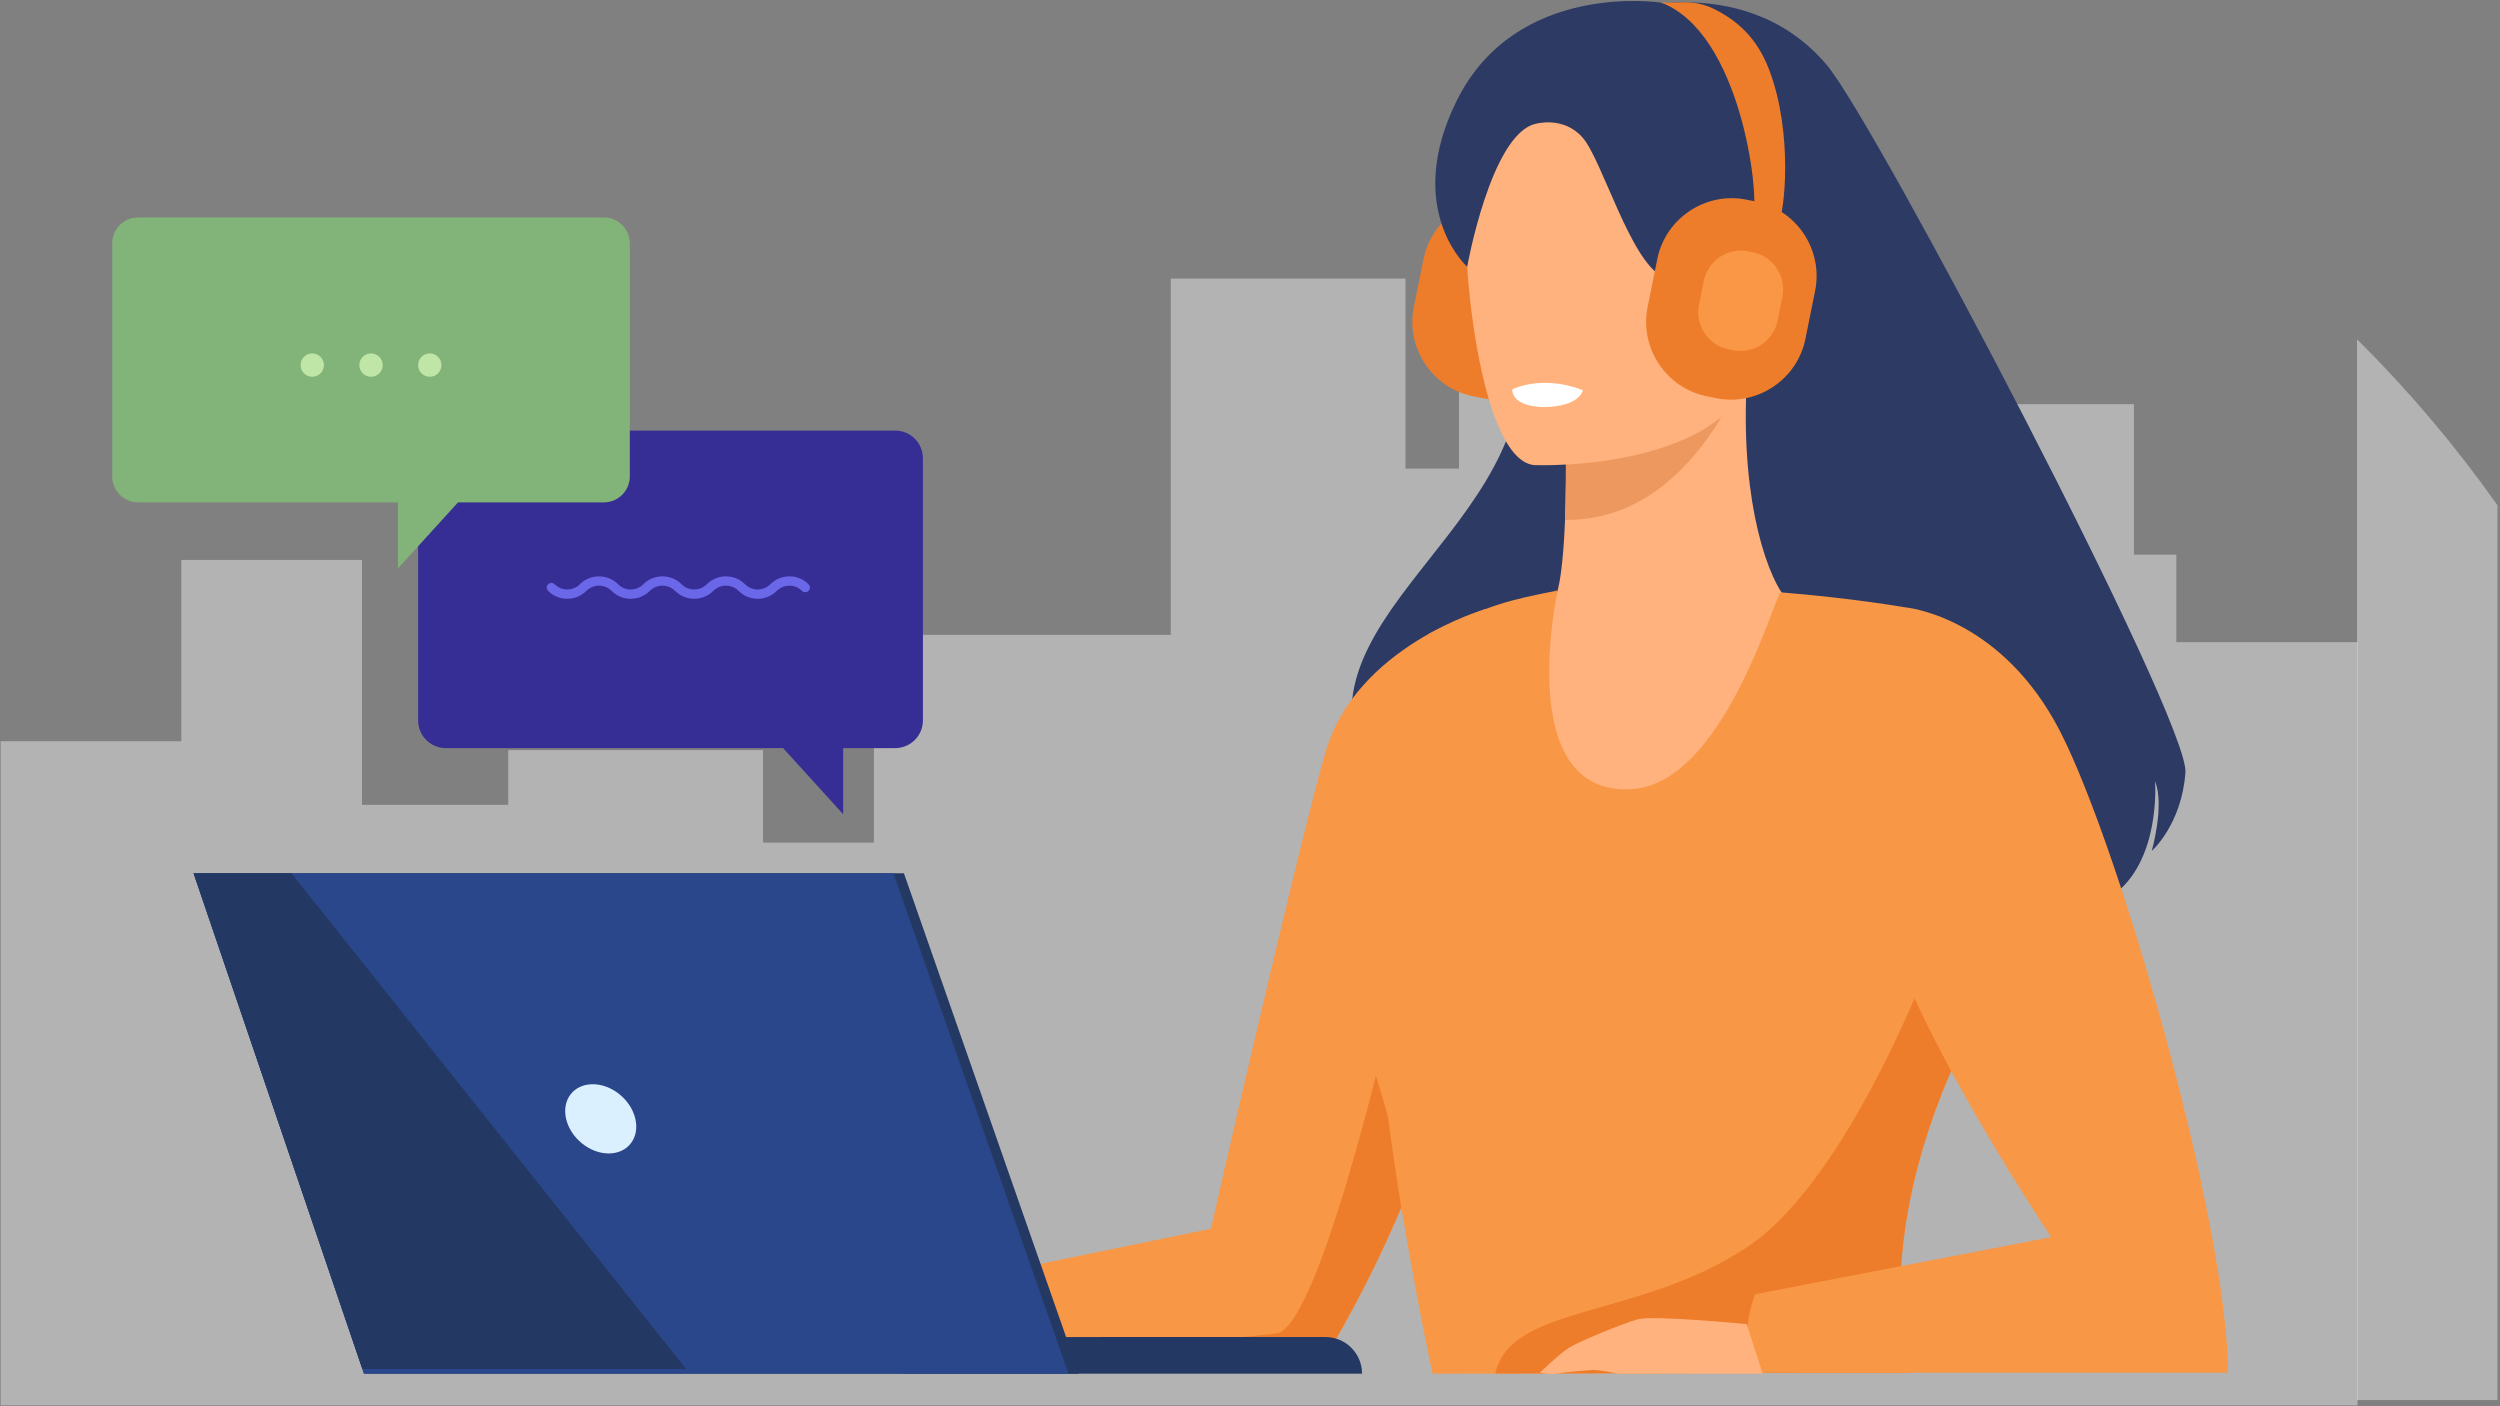 <svg xmlns="http://www.w3.org/2000/svg" width="713" height="401" viewBox="0 0 713 401"><rect x="0" y="0" width="713" height="401" fill="#808080" stroke="none"/><g fill="none" fill-rule="evenodd"><g><g><g fill="#FFF" fill-opacity=".4" fill-rule="nonzero"><path d="M672.384 104.136L672.384 321.812 0.184 321.812 0.184 132.392 51.712 132.392 51.712 80.696 103.24 80.696 103.24 150.536 144.956 150.536 144.956 134.932 217.62 134.932 217.62 161.312 249.248 161.312 249.248 102.064 333.9 102.064 333.9 0.456 400.84 0.456 400.84 54.648 416.104 54.648 416.104 9.252 483.044 9.252 483.044 79.18 543.712 79.18 543.712 36.268 608.596 36.268 608.596 79.18 620.692 79.18 620.692 104.136z" transform="translate(-729 -220) translate(729 220) translate(0 79)"></path><path d="M712.28 65.096v255.212h-40.052V17.776c14.804 14.664 28.18 30.512 40.052 47.32z" transform="translate(-729 -220) translate(729 220) translate(0 79)"></path></g><g><g><g fill="#82B378" fill-rule="nonzero"><path d="M.326 34.654c1.865 21.358 13.926 27.95 19.228 27.382 5.306-.564 36.317-12.408 36.99-8.061.678 4.347-17.991 18.541-31.064 19.206 0 0 24.684 27.223 41.083 19.364 16.403-7.858 17.803-20.31 28.028-24.979 10.226-4.668 18.955-4.66 14.731.106-4.22 4.76-22.73 9.39-28.573 19.738-1.382 2.438-2.728 4.695-3.758 6.68l34.54-.07c10.952-5.444 20.179-12.95 20.865-21.042.053-.616.101-1.21.15-1.773l1.064-12.447s17.737-20.69 8.514-37.854c-1.53-2.85-3.806-5.605-7.026-8.153 0 0-16.531-10.01-30.008-9.191 0 0 10.445 17.512 13.384 27.922 1.039 3.67 1.14 6.455-.466 7.282-1.76.91-4.04-1.734-6.398-5.97-5.909-10.61-12.306-31.25-12.306-31.25S89.364.581 78.056.436C72.983.37 67.632.466 62.779.893c-5.359.471-10.102 1.338-13.191 2.825 0 0 .678.554 1.808 1.5 1.686 1.413 4.392 3.705 7.397 6.363 8.919 7.889 20.513 19.017 16.179 20.015-3.507.814-14.516-5.728-24.315-12.223-9.121-6.037-17.19-12.043-17.19-12.043S-1.545 13.297.325 34.654z" transform="translate(-729 -220) translate(729 220) translate(55) translate(55.64 215.8) translate(.24 51.28)"></path><g><path d="M.365.47S95.45-3.193 116.45 24.003c0 0 4.647 13.908 18.934 26.572l2.226 6.072s-16.478-17.372-22.374-18.423C115.24 38.218 124.458 4.532.366.47z" transform="translate(-729 -220) translate(729 220) translate(55) translate(55.64 215.8) translate(.24 51.28) translate(17.16 34.76)"></path><path d="M131.388 50.42c.814.893 2.038 2.112 3.784 3.722l.036.04c.607.558 1.196 1.166 1.768 1.808.88.977 1.73 2.046 2.535 3.181l4.444-.009c-4.576-5.632-8.571-8.584-8.571-8.584l-.014-.009c-.343-.211-8.531-5.165-3.982-.15z" transform="translate(-729 -220) translate(729 220) translate(55) translate(55.64 215.8) translate(.24 51.28) translate(17.16 34.76)"></path></g></g></g><g fill-rule="nonzero"><g><path fill="#2C3A64" d="M205.256 4.356s39.067-14.538 63.483 14.005C282.735 34.725 372.23 205.34 371.162 220.277c-1.07 14.938-9.6 22.405-9.6 22.405s3.735-13.068.932-19.87c0 0 1.8 23.007-12.404 32.806-7.4 5.108-191.642-4.893-207.649-27.205-34.808-48.519 41.21-73.617 39.345-126.03-1.087-30.395-30.945-94.96 23.47-98.027z" transform="translate(-729 -220) translate(729 220) translate(55) translate(197.12)"></path><path fill="#ED7D2B" d="M168.023 113.027l2.618.528c11.66 2.354 23.126-5.253 25.48-16.913l2.768-13.684c2.354-11.66-5.258-23.127-16.914-25.48l-2.618-.529c-11.66-2.354-23.126 5.254-25.48 16.914l-2.768 13.684c-2.358 11.66 5.254 23.126 16.914 25.48z" transform="translate(-729 -220) translate(729 220) translate(55) translate(197.12)"></path><path fill="#F89746" d="M.858 391.508h122.236c20.733-32.912 38.962-77.357 43.213-111.963 2.024-16.42.897-30.624-4.594-40.33-17.076-30.158 10.01-65.569 10.01-65.569s-37.29 10.556-45.953 41.298c-8.836 31.32-32.543 135.498-32.543 135.498L2.46 369.112C-1.804 379.786.858 391.508.858 391.508z" transform="translate(-729 -220) translate(729 220) translate(55) translate(197.12)"></path><path fill="#ED7D2B" d="M.858 391.508h122.236c20.733-32.912 38.962-77.357 43.213-111.963l-18.133-5.553s-22.941 104.72-36.282 106.322C98.564 381.911.858 391.508.858 391.508z" transform="translate(-729 -220) translate(729 220) translate(55) translate(197.12)"></path><path fill="#FFB27D" d="M153.674 223.216c9.372 8.206 21.468 15.462 37.057 20.966 58.441 20.645 87.164-27.473 99.735-61.31-7.652-5.61-15.237-7.51-19.624-8.544-4.277-1.003-8.8-1.857-12.558-2.468-6.155-5.923-13.807-28.178-12.324-61.226l-2.908.44-48.752 7.598s.466 15.277-.075 29.608c-.436 11.211-1.51 21.85-3.907 24.213-3.78.383-6.055.656-6.055.656s-.004.013-.03.044c-.757.963-17.024 21.978-30.559 50.023z" transform="translate(-729 -220) translate(729 220) translate(55) translate(197.12)"></path><path fill="#ED985F" d="M194.29 118.677s.476 15.268-.074 29.607c27.095.344 42.412-23.76 48.831-37.206l-48.756 7.599z" transform="translate(-729 -220) translate(729 220) translate(55) translate(197.12)"></path><path fill="#F89746" d="M130.434 273.992c.136 1.048 13.164 43.41 13.3 44.476 4.52 35.464 12.708 73.304 12.708 73.304l17.9-.031 118.13-.233s-14.251-43.002 23.342-108.931c1.232-2.16 2.522-4.347 3.864-6.552 5.354-8.795-28.429-102.81-28.429-102.81s-14.793-2.614-35.539-4.286c-1.958 1.791-16.372 54.516-42.455 56.127-34.047 2.098-21.142-56.655-21.142-56.655-13.869 2.785-18.867 3.802-36.674 12.329.004-.004-25.723 87.476-25.005 93.262z" transform="translate(-729 -220) translate(729 220) translate(55) translate(197.12)"></path><path fill="#FFB27D" d="M185.385 132.647s64.042 2.684 65.098-37.22c1.06-39.908 10.037-66.435-30.804-69.837-40.841-3.4-49.197 11.616-52.787 24.847-3.595 13.231 1.861 80.48 18.493 82.21z" transform="translate(-729 -220) translate(729 220) translate(55) translate(197.12)"></path><path fill="#FFF" d="M199.311 111.254s-.704 4.743-11.237 4.849c0 0-8.844.092-8.897-5.056.004 0 8.316-4.32 20.134.207z" transform="translate(-729 -220) translate(729 220) translate(55) translate(197.12)"></path><path fill="#2C3A64" d="M221.672.757s-41.237-6.437-58.296 27.891c-12.984 26.132-2.156 42.447 2.935 47.45 0 0 6.737-37.532 19.338-40.735 0 0 8.123-2.477 13.662 3.96 5.54 6.441 13.552 35.165 22.757 39.565 0 0 28.574 7.053 29.973-2.918 1.399-9.97.62-41.012-6.583-46.01C238.26 24.96 221.672.757 221.672.757z" transform="translate(-729 -220) translate(729 220) translate(55) translate(197.12)"></path><g><path fill="#ED7D2B" d="M17.772 112.587l2.618.528c11.66 2.354 23.126-5.253 25.48-16.913l2.763-13.684c2.354-11.66-5.253-23.127-16.913-25.48l-2.618-.529c-11.66-2.354-23.127 5.254-25.48 16.914L.857 87.107c-2.358 11.66 5.254 23.126 16.914 25.48z" transform="translate(-729 -220) translate(729 220) translate(55) translate(197.12) translate(216.92 .44)"></path><path fill="#ED7D2B" d="M38.148 63.298c1.751-2.846 4.325-25.744-2.675-43.973-3.384-8.813-8.857-13.838-15.721-17.23C17.27.866 14.485.21 11.652.21l-6.9.101C27.474 8.958 32.74 55.22 30.972 60.157c.052-.154.127-.264.176-.343l7 3.484z" transform="translate(-729 -220) translate(729 220) translate(55) translate(197.12) translate(216.92 .44)"></path><path fill="#F99746" d="M23.927 99.19l1.303.263c5.808 1.175 11.523-2.618 12.694-8.426l1.377-6.82c1.175-5.808-2.618-11.519-8.426-12.694l-1.303-.264c-5.808-1.175-11.519 2.618-12.694 8.426l-1.377 6.82c-1.175 5.808 2.618 11.52 8.426 12.694z" transform="translate(-729 -220) translate(729 220) translate(55) translate(197.12) translate(216.92 .44)"></path></g><path fill="#ED7D2B" d="M292.472 391.508s-14.251-43.002 23.342-108.931l-14.005-17.495s-24.79 70.216-55.774 90.693c-30.919 20.43-67.303 16.166-71.698 35.961l118.135-.228z" transform="translate(-729 -220) translate(729 220) translate(55) translate(197.12)"></path><path fill="#F89746" d="M291.254 173.21s25.493 2.222 42.56 32.38c17.073 30.158 49.479 142.85 49.479 185.918H246.862s-2.666-11.726 1.602-22.392l84.427-16.293s-50.82-75.465-51.353-108.007c-.532-32.542 9.716-71.606 9.716-71.606z" transform="translate(-729 -220) translate(729 220) translate(55) translate(197.12)"></path><path fill="#FFB27D" d="M246.04 377.648s-26.586-2.6-30.986-1.4c-4.4 1.202-17.006 6.402-19.804 8.202-2.798 1.8-8.202 7.058-8.202 7.058s3.402.642 5.404.193 8.003-.849 9.6-.981c1.602-.132 7.335 1.052 7.335 1.052h41.21l-4.558-14.124z" transform="translate(-729 -220) translate(729 220) translate(55) translate(197.12)"></path></g><g><path fill="#233862" d="M202.426 142.727h131.032c0-5.768-4.677-10.445-10.445-10.445H202.422v10.445h.004z" transform="translate(-729 -220) translate(729 220) translate(55) translate(0 249.04)"></path><path fill="#233862" d="M0.216 0.018L48.805 142.727 252.71 142.727 202.8 0.018z" transform="translate(-729 -220) translate(729 220) translate(55) translate(0 249.04)"></path><path fill="#2B478B" d="M0.216 0.018L48.36 141.407 48.805 142.727 249.731 142.727 199.822 0.018z" transform="translate(-729 -220) translate(729 220) translate(55) translate(0 249.04)"></path><path fill="#DAF0FF" d="M106.454 70.052c1.258 5.452 6.7 9.874 12.152 9.874 5.452 0 8.853-4.422 7.595-9.874-1.259-5.451-6.701-9.873-12.153-9.873-5.452 0-8.853 4.422-7.594 9.873z" transform="translate(-729 -220) translate(729 220) translate(55) translate(0 249.04)"></path><path fill="#233862" d="M0.216 0.018L48.36 141.407 140.677 141.407 28.116 0.018z" transform="translate(-729 -220) translate(729 220) translate(55) translate(0 249.04)"></path></g></g></g><g><path fill="#362E94" d="M223.319 60.802H95.142c-4.362 0-7.898 3.536-7.898 7.898v74.763c0 4.361 3.536 7.897 7.898 7.897h96.19l17.142 18.854V151.36h14.845c4.362 0 7.897-3.536 7.897-7.897V68.7c0-4.362-3.535-7.898-7.897-7.898" transform="translate(-729 -220) translate(729 220) translate(32 62)"></path><path fill="#6B67E9" d="M184.088 108.775c-2.064 0-4.004-.804-5.461-2.262-1.981-1.978-5.201-1.977-7.177 0-3.013 3.01-7.916 3.011-10.93 0-.957-.958-2.23-1.485-3.587-1.485-1.356 0-2.63.527-3.587 1.485-1.459 1.458-3.4 2.262-5.463 2.262-2.065 0-4.005-.804-5.462-2.262-1.98-1.978-5.2-1.978-7.176 0-3.013 3.01-7.917 3.011-10.93 0-.519-.519-.519-1.358 0-1.877.518-.518 1.357-.517 1.876 0 1.978 1.977 5.198 1.977 7.18 0 3.009-3.01 7.91-3.011 10.925 0 .958.958 2.232 1.486 3.587 1.486s2.63-.528 3.587-1.486c1.458-1.458 3.398-2.261 5.463-2.261s4.005.803 5.464 2.261c1.978 1.978 5.199 1.977 7.177 0 3.011-3.01 7.913-3.01 10.928 0 .958.958 2.231 1.486 3.586 1.486s2.63-.528 3.587-1.486c1.458-1.458 3.398-2.261 5.463-2.261 2.066 0 4.005.803 5.464 2.261.518.519.518 1.358 0 1.877-.519.518-1.358.518-1.877 0-.957-.958-2.23-1.485-3.587-1.485-1.356 0-2.63.527-3.587 1.485-1.459 1.458-3.399 2.262-5.463 2.262" transform="translate(-729 -220) translate(729 220) translate(32 62)"></path><path fill="#82B378" d="M140.214 0H7.412C3.318 0 0 3.318 0 7.412v66.457c0 4.093 3.318 7.411 7.412 7.411h74.073v18.854L98.627 81.28h41.587c4.094 0 7.412-3.318 7.412-7.411V7.412c0-4.094-3.318-7.412-7.412-7.412" transform="translate(-729 -220) translate(729 220) translate(32 62)"></path><path fill="#C0E6A7" d="M70.484 42.124c0-1.84 1.49-3.33 3.329-3.33 1.839 0 3.33 1.49 3.33 3.33 0 1.838-1.491 3.329-3.33 3.329s-3.33-1.49-3.33-3.33M87.244 42.124c0-1.84 1.49-3.33 3.33-3.33 1.838 0 3.329 1.49 3.329 3.33 0 1.838-1.491 3.329-3.33 3.329-1.838 0-3.329-1.49-3.329-3.33M60.382 42.124c0-1.84-1.49-3.33-3.33-3.33-1.838 0-3.329 1.49-3.329 3.33 0 1.838 1.491 3.329 3.33 3.329 1.838 0 3.33-1.49 3.33-3.33" transform="translate(-729 -220) translate(729 220) translate(32 62)"></path></g></g></g></g></svg>